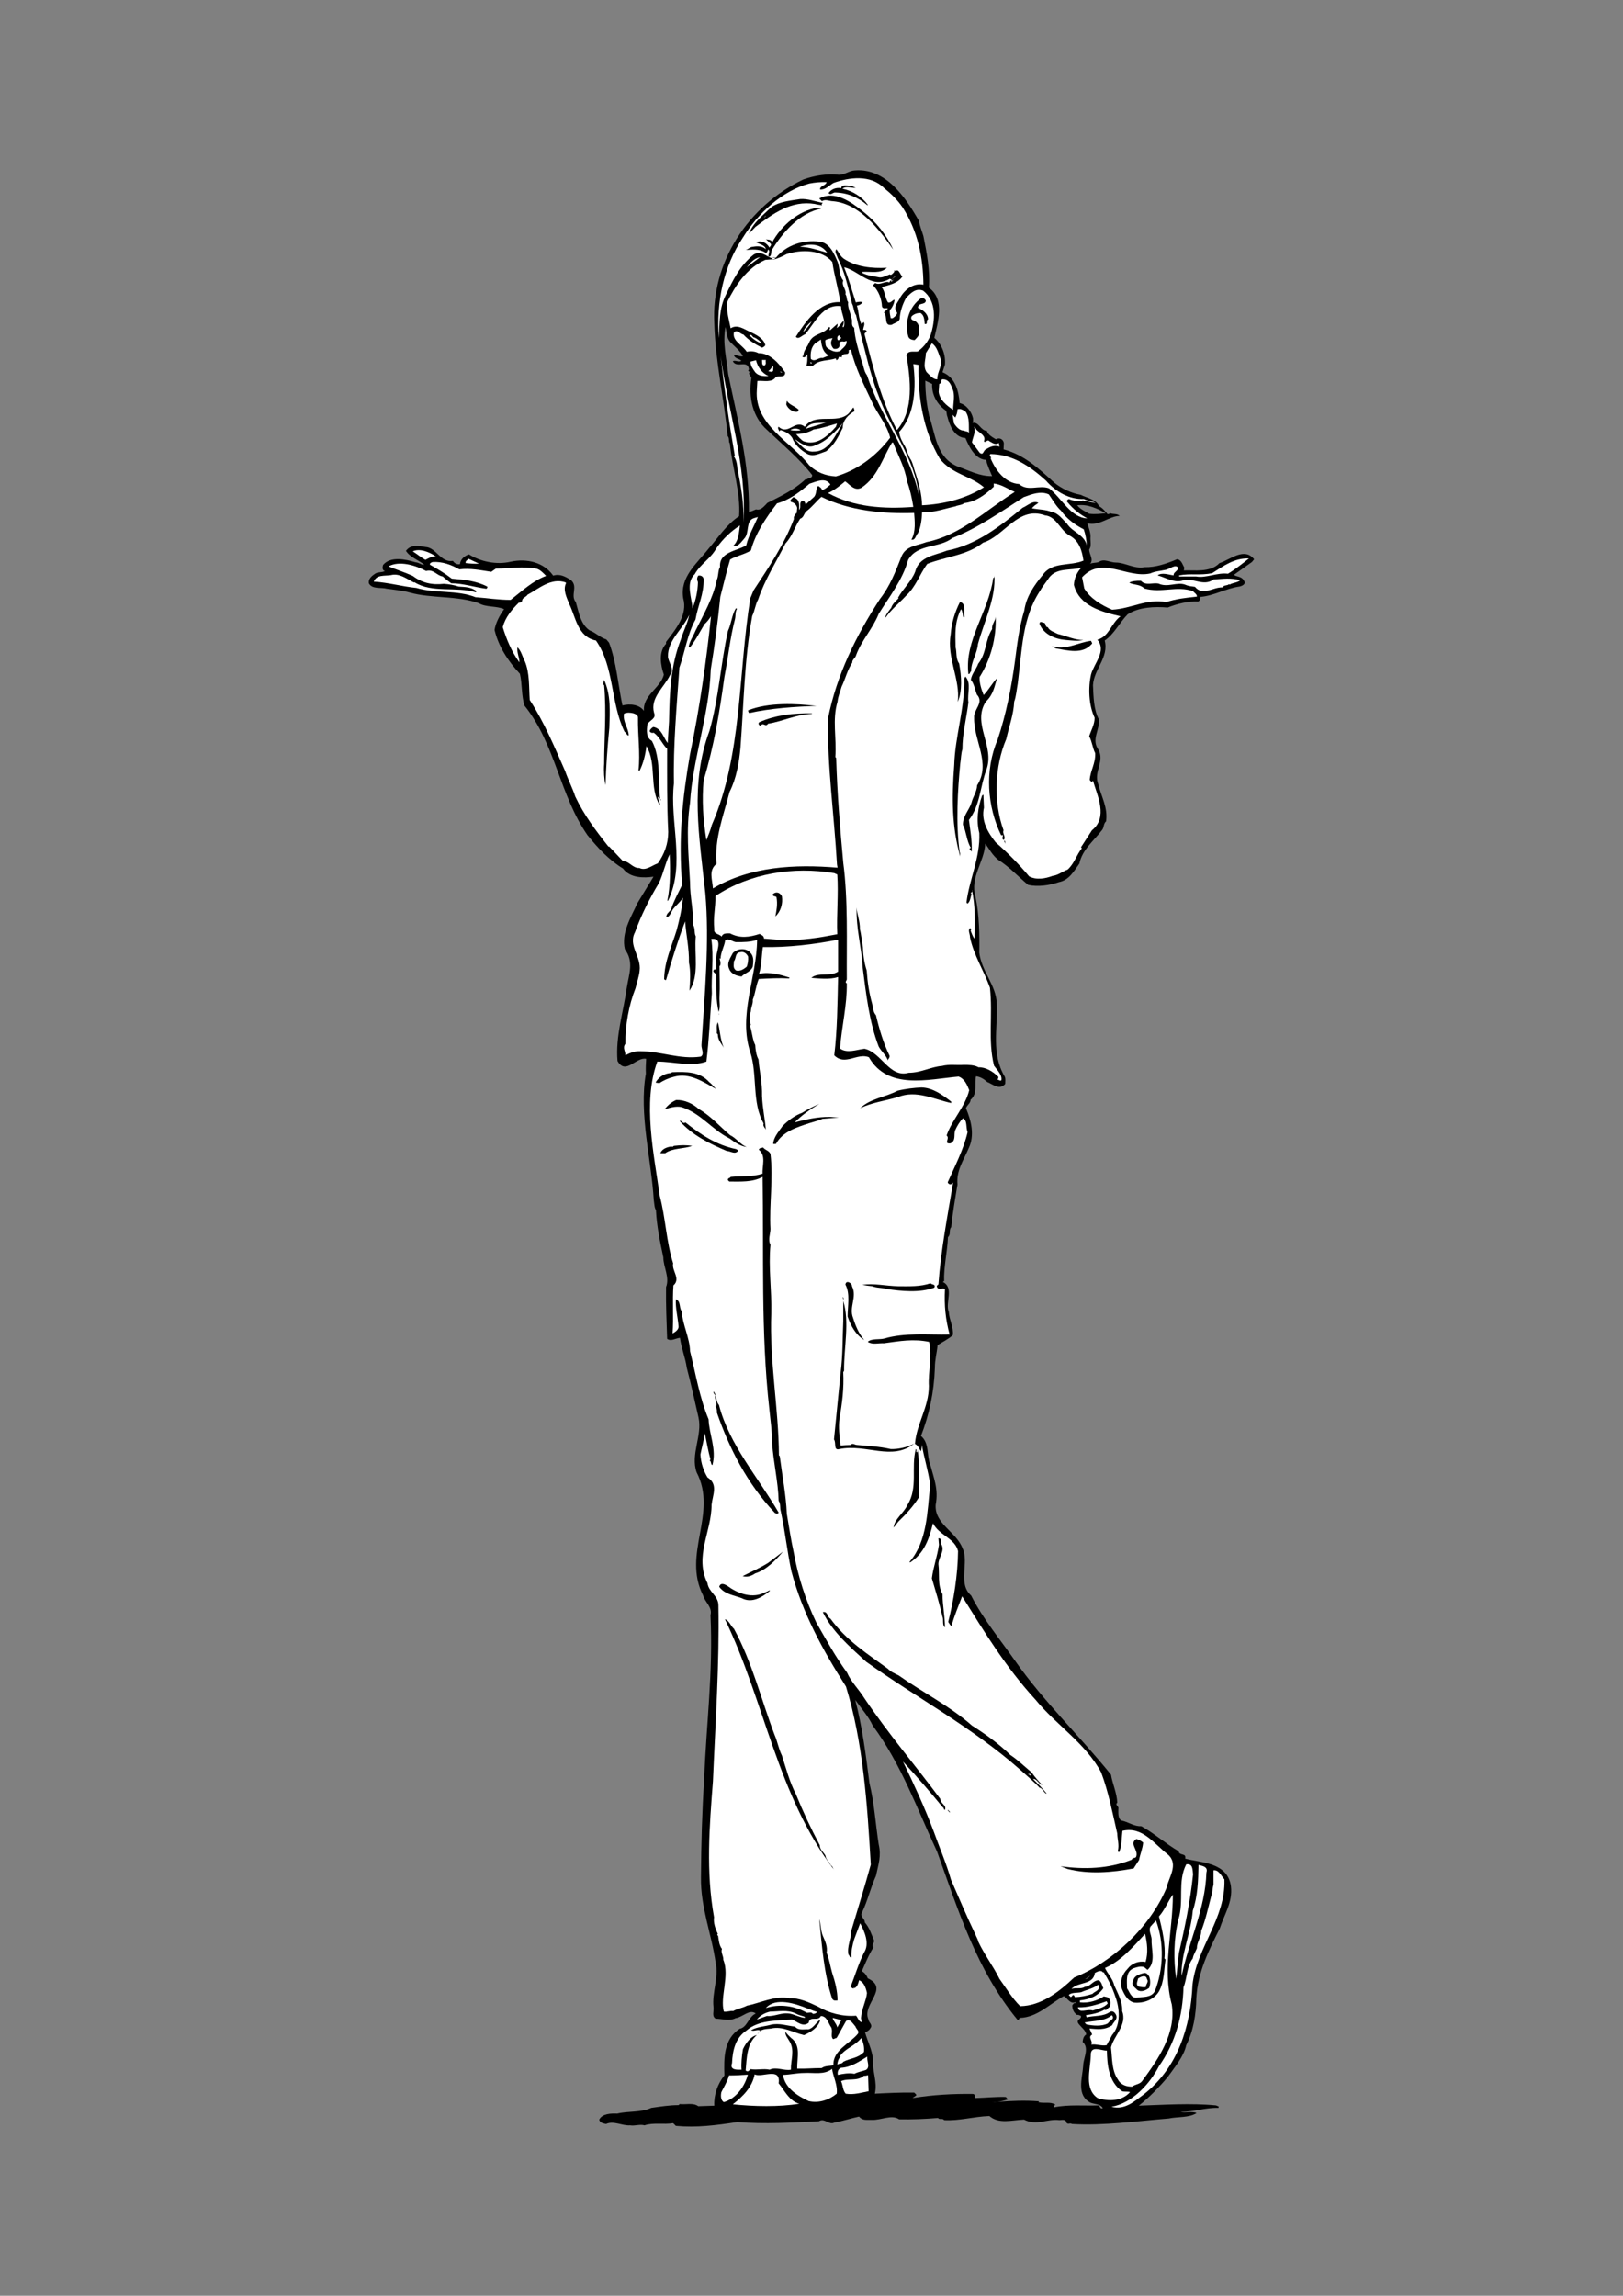 <?xml version="1.0" encoding="utf-8"?>
<!-- Generator: Adobe Illustrator 21.0.2, SVG Export Plug-In . SVG Version: 6.00 Build 0)  -->
<svg version="1.2" baseProfile="tiny" id="Layer_1" xmlns="http://www.w3.org/2000/svg" xmlns:xlink="http://www.w3.org/1999/xlink"
	 x="0px" y="0px" viewBox="0 0 595.3 841.9" overflow="scroll" xml:space="preserve">
<rect x="0" y="0" width="595.3" height="841.9" fill="#808080" stroke="none"/>
<g>
	<g>
		<path d="M460,205.1c-3.6-4.6-8.8,0.2-12.7,1.4c-3.4,3.6-9.4,2.5-13.1,2.7l0.2-1c-0.7-1.2-1.1-3-2.7-3.1c-3.8,1.6-7.8,3-11.9,2.9
			c-3.8,0.7-7.1-1.7-10.5-1.7c-2.2,0-4.3-1.6-6.3-0.2c-1,0.4-2.4,0.2-3.2,0.7c1.5-1.5-0.3-3.5-0.3-5.3c1-1.2,0.3-3.4,0.5-4.7
			c0-1.8-0.8-3.6-1.2-4.9c4.6,1.1,8-2.7,11.9-2.7c-1-1-2.5-0.5-3.5-1c-0.3,0.3-0.7,0.4-1,0.3c-0.9-1.1-1.8-2.2-3.1-2.9
			c-1.2-2.6-4.6-3-6.6-4.1c-3.7-0.7-7.1-2.3-9.8-4.5c-5.8-5.3-11.2-10.3-18.6-12.2l0.1-2.3c-0.2-1.4-1.6-2.2-2.9-1.4
			c-1.2-0.7-3-1.7-3.3-3.1c-2.3,0-3-3.5-5.3-2.9c0.3-0.4,0.2-1.1,0.2-1.7c-0.5-2.3-2.4-5-4.9-5.6c-0.4-4.5-1.6-9.4-6.3-11.3l0.9-2.8
			c0.3-3.5-1-7.4-3.9-9.8c1.2-5.5,4.1-14-2-18.4c0.5-6.3-0.8-12.9-2-18.9c-0.5-1.8-1.4-3.8-1.6-5.5c-4.8-8.5-12.1-19.5-23.5-18.6
			c-2.2,0.1-3.7,1.6-5.9,1.6c-4.3-0.5-9,0.3-13,1.7c-20.4,9.7-33.9,30.5-32.7,52.8c0.4,14.2,3.6,27.6,4.9,41.3
			c0.8,0.8,0.2,2,0.8,2.7c0.9,9,4,18,3.4,26.7c-4.6,3-7.8,8-11.2,11.9c-4.3,5.5-10.6,10.4-9.3,18.2c1.7,6-2.7,11.3-6.3,16v0.7
			c-2.8,2.9-2,7.9-0.8,11.3c-1.2,4.9-7.8,7.6-7.3,13.3c-1.7-2.4-5.2-2.7-7.9-2c-1.6-7.6-2.2-15.9-4.9-23l-1-1.2
			c-2.3-0.7-3.9-2.5-6.1-3.3c-3.4-2.3-4-6.7-5.1-10.4c-2.1-2.5,0.9-5.6-1.7-8c-2-1.3-4.1-2.5-6.6-1.7c-3.4-4.9-9.7-6.4-15.6-5.1
			c-5.2,1.2-11,0-15.3-2.7c-1.5,0.5-3.1,1.7-3.3,3.6c-1.2,0.2-2-0.4-2.6-1.2c-4.5,0.7-6.1-4.9-10-5.1c-2.5-0.4-5.3-1.1-7.2,1.4
			c1.4,2.3,4.6,3.4,6.6,5l-0.2,0.2c-1-0.3-1.8-0.9-2.9-1c-3.6-1.1-9.2-2.3-11.9,1c-0.2,0.7-0.4,2,0.7,2.2c-1.2,0.7-2.8,0.2-3.9,1.2
			c-1.2,0.8-2.2,1.8-2,3.3c1.2,2.3,4.5,1.4,6.6,2c2.8,0.4,6,0.7,8.4,1.4c7.8,2.2,17.5,1.1,25.3,3.9c2.7,1.6,6.4,0.9,9.3,2.2
			c-1.6,2.2-3.1,5-3.5,7.6c1.4,6,4.9,11.4,9.3,16.1c0.9,3.8,0.5,8,1.7,11.7c11.4,14.2,12.8,32.7,23.1,47.5c3.9,4.8,7.9,9.1,13,12.2
			c2.6,3.6,7.8,3.5,11.2,3c-2,3.3-3.9,6.4-5.9,9.7c-2.4,5.3-6,10.9-4.6,16.9c3.4,4.7,1.5,9,0.7,14.1c-1.2,8.7-4.2,17.9-3.4,26.9
			c3,5.3,6.8-1.6,10.5-0.8c-0.1,1.8-0.2,3.7-0.1,5.4c-2.6,14.8,2,31.4,2.9,46.4c0.2,1.2,0.2,2.8,0.8,3.7c0.3,6,1.5,11.6,2.7,17.3
			c0,3.5,2.4,7.3,1,10.9c-0.1,6.3,0.2,12.9,0.4,19c1.5,1,3-0.2,4.7-0.4c0.5,3.8,2,7.3,2.5,11c1.6,6,2.9,12.2,4.3,18.2
			c1.5,6.6-3,13.5-0.7,20.1c7.9,15.1-5.4,29.9,2.4,45.2c0.7,2.5,3.5,4.3,2.7,7.2c1,21-1.5,39.6-2.3,59.8
			c-0.8,12.7-1.1,23.6-1.2,36.2c-0.2,11.1,3.9,20.9,5.4,31.5c1.2,5.3-1.4,11-0.8,16.2c0.2,1.7-0.7,3.4,0.8,4.3c2.2,0,5.1,1,7.3-0.2
			c2.6-0.3,5.1-3.5,7.4-1.7c-2.7,1.2-3.1,5.1-5.9,5.6c-5.9,3.8-5.8,10.8-5.6,17.1c-2.5,3.1-3.9,7.1-3.7,11.1l-5.9,0.2
			c-1.8-1.4-4.8-0.5-6.8-0.8l-0.4,0.4c-3.4,0-6.4,0.5-10,1c-3.9,1.8-8.4,1.1-12.5,2.1c-2.3-0.1-5.5,0-6.6,2.2
			c0.2,1.2,1.5,1.4,2.5,1.6c2.8-1.3,5.8,0.7,8.8,0.5c1.8,0.3,3.6-0.5,5.3,0c3.1-1.1,7.2-0.2,10.5-0.8l1,1c7.7,0.7,14.6-0.2,22.5-1.4
			c10.1,0.8,20.4,0.2,30-0.3c2-1.3,3.7,1.5,5.6,0.5c2.8-0.5,6.3-1.6,9.1-2.2c1.3,1.6,2.9,1.1,4.6,1.2c3.5,0.2,7.3-2.1,10.1-0.2
			c4.7,0.1,9.4-0.1,14.3-0.5c0.4,0.8,1.6-0.1,2.2,0.8c5.6,0.3,10.9-1.3,16.6-1.5c3.5,3,8.1,1.5,12.7,1.3c4.6,2.4,8.5-0.4,13,0.2
			c1.1-0.1,2.4-0.4,2.6,1c0.7,0.7,1.2-0.1,2,0.4c11.5,0.7,24.3-1.1,35.5-2c3.2-0.7,7.5-0.2,10.2-2c-1.7-0.8-4,0.1-5.9-0.4
			c5.1,0,8.7-1.6,13.9-1.5c0.2,0.1-0.2-0.5,0.3-0.4l-1.2-0.5c-9.3-0.9-19.2-0.2-28.3,0.1c3.8-3,7.4-6.7,10.6-10.5
			c2.6-3.7,5.9-7.5,6.8-11.7c2.6-5.1,3.6-11.2,3.7-17.2c0.5-9.6,4.6-17.6,8.6-25.6c1.6-5,4.8-9.7,4.1-15.4
			c-1.2-8.9-10.8-8.6-16.8-10.2c0.5-2.2-2.1-0.9-2.4-2.7c-4.8-2.8-8.8-6.5-13.7-9.2c-2.5,0.2-4.8-1.6-7.4-2.1c-1.2-0.9-1-2.8-1-4.3
			c0.3-0.9-1.4-1.4-0.4-2.2c-0.1-3.5-1.8-7.1-2.3-10.3c-11.5-14.2-24.8-27-35-41.5c-5.6-8-11.9-15.5-16.3-24.2
			c-5-4.3-0.7-12.1-3.1-17.2c-2.3-6.2-10.4-9-9.9-16.1c1.1-5.6-0.7-9.8-2-14.7c-1.4-3.4-0.2-7.8-3.4-10.5c3-7.7,4.8-16,5.1-24.9
			c0-3.2,0.7-5.3,1-8.4c1.8-1.2,4-2.2,5.6-3.7c0.3-2.9-1.3-5.5-1.5-8.5c-1.4-3.4,2.1-8.8-2.2-11l0.5-0.3c-0.2-5,1.2-10.9,1.4-16.1
			c1.2-1.2,0.2-2.5,1.2-3.7c0.5-5,1.5-10.8,2.3-15.6c-0.5-5.2,2.3-9,4.1-13.3c2.3-4.8,0.9-10.2-1-14.7c0.4-1.2,1.7-1.8,1.7-3.1
			c2.7-2.2,1.3-6,2-8.6c1.6,0.2,2.9,1,4.1,2.1c2.2,0.9,4.5,3.1,6.6,0.7c0-1,0.2-2-0.2-2.7c-5-8.5-2.5-17.4-2.9-26.8
			c-0.2-6.7-5.6-11.8-6.4-18.6c0.1-6.3,0-14-1.4-20.5c-2.1-7.2,3.2-12.7,3.6-19.5c1.5,2,2.5,4.1,4.7,5.9c4,2.5,7.2,6,11,9.2
			c3.5,0.8,7.9,0.2,11.3-1c3.7-0.7,5.5-4,7.5-6.8c1.1-5.2,5.1-8.1,8.4-12.4c0.7-1,0.4-2.2,1.4-3.1c0.7-5.2-1.8-9.1-2.9-13.7
			c-1.8-4.5,2.6-8.4,0-12.7c-2.5-3.7,0.5-6.8,0.3-10.9c-2-3.7-2-8.4-2.2-12.6c0.3-5.9,5.9-10.2,4.3-16.4c3.5-2.4,5.3-6.4,8.4-9.6
			c4.1-2.7,10-2.9,14.7-2.5c3.5-1.4,7.6-2.4,11.2-2.2c0.7-0.4,0.8-1.1,0.8-1.7c4.9-0.4,9.3-3.1,14.3-3.8c0.9-0.2,2.5-0.8,1.7-2.1
			c-0.9-1.8-2.9-1.4-3.7-2.2l6.6-4.7L460,205.1z M295.9,175.8h-0.5c-4.2,3.9-9.1,6.2-13.9,8.6c-1.3,1.3-2.4,2.9-4.2,2.4
			c-0.9,0.4-1.7,0.7-2.6,1c0.2-18-4.2-33.9-7.6-50.6c-0.7-6.4-2.1-11.4-1-17.3c0.5,2,0.3,3.8,1.7,5.5c1.7,1.7,3.7,3.3,4.7,5.2
			c-1.2,0.3-2.3-0.5-3.3-0.5c0.2,1.5,2.1,1.4,2.7,2.2c-0.8,0.7-2.4-0.4-3.1,0.2c1.5,2.7,5.5-0.8,5.9,3l-0.3,0.4l0.5,0.5
			c0.1-0.2,0.4-0.1,0.5-0.1c-1.5,0.5,0,1.4,0.2,2.3c-1.1,7.1,0.4,14.4,5.9,19.2c5.3,5,11.9,10.6,16.4,16.4
			C298,175.4,296.6,175.2,295.9,175.8z M400,724.6c-0.5,0.1-1.1,1.3-2,1.2C398.8,725.5,399.2,724.7,400,724.6z M343.7,679
			c7.8,21.5,14.4,43.4,29.6,61.8c0.5,0,0.5-0.7,0.8-0.8c6.4-0.2,11-5.2,16.1-8c1.3,0.7,2.3,3.1,4.3,2.2v0.4
			c-0.7-0.2-0.9,0.5-1.2,0.8c0,1.4,0.5,2.6,1.7,3.5c0.7-0.1,1,0.2,1.5,0.4c0.2,1.3-1.8,1.2-1,2.7c1,1.4,2.8,2.6,2.9,4.1
			c-0.9,0.5-1.2,1.6-1.3,2.7c2.6,2.3,0.2,6,0.2,8.8c-0.3,4.5-2.6,10.8,2.7,13.5c1.5,0.6,3.6,0.4,4.5,2c-1.1,0.5-0.9-0.9-1.7-1
			c-4.9,0.2-11-0.4-16.2,0.7c-0.2-0.1,0.1-0.8,0.5-1c-2-1.2-4-0.3-6.3-0.9c0.1,0,0.3-0.1,0.2-0.3c-4.8-0.4-10-0.2-15.2,0.2
			c-0.6,0.1-1.3,0.1-1.9,0.1c0.6,0,1.3-0.1,1.9-0.1c1.4-0.2,2.7-0.5,3.9-0.9l-0.8-0.9c-3.9-0.1-7.5,0.3-11.2,0.4
			c0-0.4,0-1.4-0.8-1.5c-7.4-0.1-14.6,0.3-22.2,1.5l1.4-1c0-0.4-0.5-0.7-0.8-1c-4.7-0.1-10.4,0.2-14.4,0.4c1-4.5-1-8.1-0.7-12.6
			c-0.3-3.5-2-6.6-2.9-9.9c0.8-0.3,1.6-0.8,2-1.6c0.9-1.2-0.7-2-0.8-3.2c-2.4-5.6,7.9-11.2-0.2-15c-0.4-1-1.1-2.1-2.2-2.6
			c1.3-2.9,2.5-6,4.3-8.8c-1-0.8,0.4-1.5,0.2-2.5c-1-2.3-1.7-4.7-3.4-6.6c0.1-1.4-2-2.2-1-3.7c2-4.1,3.1-9,5.1-13.4
			c0.9-4.3,2-7.2,1-11.5c-1.1-7-1.6-15.2-3.4-22.5c-1.3-10.3-2.6-20.5-5.2-30.5c2.1,3,4.9,6.1,6.4,9.4
			C330.6,647,336.4,663.4,343.7,679z M351.3,171.1c-8-3.4-8.1-11.7-10.5-18.6c-0.9-4.3-1.4-8.1-1.4-12.9l2.5,1.2
			c-0.2,3.9,1.8,7.4,4.8,9.6c0.7,0.4,0.4,1.6,0.8,2.4c0.8,3.1,2.4,7.3,6.2,7.8h0.4c1.3,3.1,3.4,7.5,7.1,8h0.5c0.4,2.1,1.4,4,2.2,6
			C359.3,174.7,355.4,172.5,351.3,171.1z M395.1,185.3c3.9-0.5,7.4,1.2,10.5,2.9c-1.7,0.2-3.9,0.5-6.1,0.2
			C398,187.5,396.3,186.8,395.1,185.3z"/>
	</g>
	<path fill="#FFFFFF" d="M283.2,94.9c0.2,0.1,0.4,0.1,0.6,0.2l-0.6,0c0,0.1,0,0.2,0,0.3c0-0.1,0-0.2,0-0.3l-2.5,0.2
		c-6.8,3-11,9.4-14.1,15.7c-0.1,3.4,0.8,6.4,1.4,9.4c2.4-1.6,4.9,0.3,7.1,1.3c2.2,1,5,2.4,5.6,4.8c-0.1,0.5-0.7,0.8-1.2,1
		c-2.4-1.2-4.9-2.7-6.8-4.8c-1.2-0.2-2.3-2-3.5-0.8c-0.7,3.1,3.1,4.6,4.7,7.1c1.5-0.3,3-0.2,4.3,0.5c4.2-0.1,7.6,3.8,9.8,7.1
		c0,2.1-2.3,1.1-3.4,1.6c-1.4,2.3-4.5,1.3-6.8,1.5l-0.2,3.4c-0.9,12.7,12.3,18.7,19.2,27.5c2.7,2.6,6,3.9,9.8,4.1
		c7.7-2.2,14.8-7.4,19.9-14.2c-1.2-4.9-4.8-8.8-6.8-13.4c-2.9-6.1-6-12.3-7.6-18.9l-0.8,0.2c0.4,2.6-2.4,0.3-2.6,2.7
		c-0.2-0.3-0.8-0.2-1.1-0.2c0.1,0.5-0.3,0.9-0.7,1.2c-0.1-0.2-0.4-0.3-0.3-0.7c-2.8,1-6.3,0.4-8.5,2.8c-0.8,0.3-1.7,0.1-2.3-0.2
		c0.5-1.4,0.3-3.6,0.3-4.1l-0.8,1c-0.3,0.2-0.8,0.2-1-0.2l0.4-0.3c0-1.8,1.3-3,2-4.6c1.4-3.7,5.4-3,7.4-5.9c1,0.3-0.3,1,0.4,1.2
		l2.7-2.4c0,0.4,0,1.2-0.4,1.6c1.2-0.5,1.5-1.7,2.6-2.6c0.2,0.7-0.1,1.5-0.4,2.2h0.5c0.8-2.5-1-4.9-1-7.6c-6.7-1-9.8,6.4-13.2,10.3
		c-1.1,0.3-2.4,2.1-3.4,0.9c3.5-5.5,8.7-13.1,16.3-12.7c-0.7-5.1-2.2-9.7-2.9-14.7c-3.7-4.6-11.4-4.7-16.8-2.9
		c-1.5,0.8-3.3,1.7-4.9,2c0.1-0.3,0.4-0.2,0.5-0.2c0.1-0.2,0.2-0.3,0.4-0.4C283.9,94.6,283.4,94,283.2,94.9z"/>
	<path fill="#FFFFFF" d="M331.1,76.1c-2-2.9-4.3-5.1-6.9-7.2c-4.9-4.9-12.7-3.9-18.5-1.8c-1.5,0.9-3,2.6-4.9,2.4
		c-0.1-1.4,2-1.3,2.4-2.7c-2-0.1-4.3,0.1-6.3,0.5c-9.9,2.6-18.9,10.9-24.4,19.8c-7.1,10.6-9.9,23.7-8.8,36.9
		c0.2-5.9,0.1-11.1,2.6-16c2.5-5.2,5.1-10.6,10.1-14.6c2.6-1.7,4.6,0.6,6.9,1.4c0.1-0.9,0.7-0.3,1.3-0.3c3.9-4.7,10-6.6,15.9-5.9
		c3.8,0.3,5.6,4.7,6.8,7.6c0.8,2.4,0.4,4.6,2,6.7c-0.8,1.8,1.3,3.3,0.8,5c0.7,1,0.3,2.1,1,2.9c-0.3,2,0.9,3.6,1,5.5
		c1,1.3-0.3,2.8,1.2,3.9c0.3,4.2,1.5,7.9,2.7,12.1c0.8,1.7,0.8,3.8,2,5.3c4.9,15.2,15.6,27.9,19,43.8c-1.4-13.2-10.5-24.2-14.9-36.7
		c-1.5-3.6-2.6-7.8-3.6-11.2c-1.5-6.2-3.1-11.6-4.5-17.9c-0.9-1.3-0.8-3-1.5-4.3c-1.4-5.8-2.6-11.6-5.3-16.8c-0.2-1-1.3-2.2-0.4-3.1
		c0.9,1.2,1.3,2.4,2.6,3.4c4.5,3.1,10.4,3.7,15.9,3.4c-2.4,2.3-5.6,1.3-9,1.5v0.4c2,1,3.7,1.1,5.6,1.5c1.5,0.5,2.9-0.4,4.5-1
		c0.1,0.1,0.2,0.2,0.4,0.2c0.5-0.3,1.5-1.1,1.2-1.7c0.5,0.1,0.5,0.7,1,0c1,0.2,1.2,1.7,2,2.3c-1.8,2.6-4.9,3.1-7.6,3.9
		c1.3,1.7,1.2,3.9,2.3,5.6c1.1,0.3,1.5-0.8,2.4-1c0,1-0.7,2.8-1.7,3.8c-0.2,1.1,0.2,2.1,0.3,3h0.7c0.7-0.5,2.1-1.5,1.5-2.3
		c-1.5-2,0.7-3.7,1.4-5.5c1.8-2.9,4.9-5.2,8.4-4.5C338.6,94.3,336.6,84.7,331.1,76.1z"/>
	<path d="M313.9,68.9c-1.6,0.1-3.5-0.8-4.9,0.3c3.7,0.8,7.1,2.9,9.3,5.9l-0.1,0.2c-3.4-2.9-7.3-4.6-11.7-4.7c-1-0.2-1.7,1.2-2.6,0.2
		c1.1-1.5,2.8-2.1,4.7-1.8c-0.1-1.6,2.8-0.8,3.8-0.8C313,68.5,314.1,69,313.9,68.9z"/>
	<path d="M327.6,91.5c-5.2-7.5-12.3-16.8-22-17.7c-1.4,0-2.9-0.9-4.1,0l-1-1c5.5-3.1,11.5,1.1,16,4.7
		C321.2,81.2,325.3,86.3,327.6,91.5z"/>
	<path d="M301.8,74.4l-0.5,0.5c0.1,0.1,0.2,0.2,0.2,0.4c-0.7-0.2-1.7-0.2-2.6-0.5c-8.7-1.4-15.3,3.5-21.8,8.4l-2.4,2.5
		c1.5-4,5.2-6.8,8.3-9.8c3-2,6.8-2.3,10.5-2.9C296.2,72.8,299.1,73.9,301.8,74.4z"/>
	<path d="M301.2,76.5c-7.7,1.5-14,8.5-18.1,15.2c-0.4,0.8,0,2.5-1.2,2.4c-0.3-0.8,0.8-2.1-0.2-2.6c-0.1,0.4-0.4,1.7-1.2,1
		c-2.1-1.3-4.9-1-7.1-0.8c0.9-0.1,1.6-1.2,2.8-1.2c1.5-0.3,3.5-0.3,4.7,0.9c-0.2-1.5-2.3-1.8-3.6-2.6c2-0.8,4,0.3,4.9,2
		c0.2-0.4,1-1,0.4-1.5l-1.7-1.6c0.3,0.3,2.1-0.1,2.3,1.2c3.4-6.2,9.8-11.7,16.6-12.7L301.2,76.5z"/>
	<polygon fill="#FFFFFF" points="280.2,80 280.7,79.2 280.9,79.2 	"/>
	<path fill="#FFFFFF" d="M303.4,92.7c-2.8-0.8-6.4-2.1-10-2.2C296.8,89.2,301.2,89.3,303.4,92.7z"/>
	<path fill="#FFFFFF" d="M278.8,94.3c-1.6,1.2-3.3,2.5-4.9,3.7C275.2,96.4,276.6,94.7,278.8,94.3z"/>
	<path fill="#FFFFFF" d="M326.4,102.2c0.7,0.7,1.2-0.4,1.7-0.7c0.1-0.1,0.2-0.2,0.4-0.2l-1.7,1.4c0.3,0.5,0.7-0.1,1-0.2l-0.8,0.8
		l-0.4-0.5l-0.4,0.8c-1.5-0.8-3.3,1.2-5.2,0.2l-0.8,0.8c2.1,2.1,3.2,5.1,3.3,7.8c0.4,1.1,1.4,0.4,2.2,0.7l0.2-0.2l-1.7,1.7
		c1.5,1.2-0.2,5.1,2.9,4.5c1-0.7,2.4-0.8,2.9-2.1c0.1-2.6,1-5.3,2.3-7.7c1.7-1.8,3.6-3.8,6.3-2.7c5,3.9,4.5,10.9,2.7,16.4
		c-1,2.4-2.5,4.3-4.7,5.9c-1.5,0.2-3.6-0.5-4.1,1.4c1.4,8.8,2.9,20-3.5,27.4c-5.8-10.9-8.8-23.1-11.9-35.2c0-0.5,1.5-1,0.3-1.5h-0.8
		c0.1-1.3,0.8-2,0.2-2.9l-0.8,0.8c-1.2-2.3-0.9-4.5-1.7-6.8c0.8-0.1,1.5-0.5,2.1-1.2c-0.5-0.4-1.7-0.2-2.5,0
		c-1.4-4.3-2.6-8.7-4.3-12.9C315.1,99.3,319.8,106.2,326.4,102.2z"/>
	<path d="M339.6,110.3c-0.3,1.7-2.9,0.5-2.9,2.6c1.7,0.7,3.7,2.1,3.7,4.2c-0.9,0.4,0.1,2-1.2,1.7c-0.2-1.4-0.1-3-1.5-4
		c-1.3-0.1-2.6,0.4-3.4,1.3c-0.4,1.3,0.7,1.3,1.4,1.7c1.6,1,1.7,3.1,1.3,4.9c-0.2,0.8-1,1.4-1.5,2c-1,0-2.2-0.4-2.4-1.5
		c-1.4-5.1,0.4-10.8,4.8-13.9C338.6,109.1,339.3,109.6,339.6,110.3z"/>
	<path fill="#FFFFFF" d="M294.6,121.8c0.4-1.5,1.8-2.8,3.1-4C297,119.3,295.8,120.5,294.6,121.8z"/>
	<path fill="#FFFFFF" d="M276.8,123.8c1,0.5,2,1.3,2.7,2.2c-1.7-0.5-3.3-1.7-4.7-3.1C276,122.4,275.8,123.8,276.8,123.8z"/>
	<path fill="#FFFFFF" d="M308.1,123c-0.2,0.5,0.4,0.7,0.5,1c-0.5,0.1-0.7,1-1.3,0.7C306.9,124.1,307.1,122.8,308.1,123z"/>
	<path fill="#FFFFFF" d="M305.4,124c-0.8,1.3-0.8,2.5,0.2,3.7c0.3,0.4,0.9,0.2,1.3,0.2c2.2-0.8-0.3-2.6,2.2-2.7
		c0.5,0.2,0.9,0,1.4-0.2c0.3,1.7-1.3,2.5-2.2,3.6c-1.6,0.9-3.4,0-4.7-0.9c-1-0.7-0.8-1.8-0.9-2.9C303.5,124.2,304.5,124.2,305.4,124
		z"/>
	<path fill="#FFFFFF" d="M304,130.3c0.1-0.1,0.2-0.2,0.4-0.2c-0.8,0.5-1.8,0.8-2.7,1.2c-1.4-0.4-2.8,1.7-4.3,0.3
		c-0.2-2.2,0.1-4.1,1.5-5.6l2.2-1.5C301.3,126.5,301.7,129.2,304,130.3z"/>
	<path fill="#FFFFFF" d="M345,131.6c0.7,2.9-1.3,4.8-1.2,7.5c-1.6,0.1-2.8-1.6-3.9-2.6c-1.5-2.2-0.3-4.7-0.3-7l2.2-3.6
		C343.7,127.1,344.2,129.6,345,131.6z"/>
	<path fill="#FFFFFF" d="M272.7,191.6c0.2-6.6-0.8-13-2.2-19.5c-0.1-1.4-0.3-3.4-1.3-4.7l0.3-0.4c-2.1-12.1-3.8-24.1-5.2-36.7
		C267,150.7,274,170.8,272.7,191.6z"/>
	<path fill="#FFFFFF" d="M281.9,137.9c-1.8,0.1-3.7,0-4.9-1.4c-0.8-1.2-1.8-2.3-1.7-3.9l2-0.5C277.9,134.5,279.4,136.8,281.9,137.9z
		"/>
	<path fill="#FFFFFF" d="M280.9,132c-0.2,0.9,0.3,1.3-0.4,2c-1.2,0.2-0.9-1.2-1-2H280.9z"/>
	<polygon fill="#FFFFFF" points="297.5,133.4 297.1,132.8 297.8,133 	"/>
	<path fill="#FFFFFF" d="M336.9,133.8c-0.3,11.8,1.8,24.3,7.8,34.4c4.3,5.6,11.5,6.4,16.2,10.5c-6.7,4.2-14.7,6.2-22.7,6.6
		c-0.1-4.3-1.2-7.8-2.3-11.5c-0.7-1.7-0.9-3.6-1.8-5.2c-0.9-1.3-1.3-3-2-4.6c-0.9-1.6-2.1-3.5-2.3-5.6c6-6.5,6.2-16.8,5.2-24.9
		L336.9,133.8z"/>
	<path fill="#FFFFFF" d="M283.6,135.9c-0.3,0.7-1.3,0.4-1.7,0.2l-0.2-0.2c0.2,0.4,1.1-0.7,1.4-1.2V134
		C284,134.4,283.5,135.3,283.6,135.9z"/>
	<path fill="#FFFFFF" d="M287,136.7c-0.3-0.2-0.9,0-0.7-0.5L287,136.7z"/>
	<path fill="#FFFFFF" d="M349.7,143.5c0.5,2.3-0.1,4.6-0.1,6.8c-2.4-1.6-5-3.7-5.3-6.6l0.2-2.9c0.3,0,0.5-0.4,0.8-0.5
		c0-0.7-0.1-1.2,0.5-1.2C348.4,139.1,349,141.7,349.7,143.5z"/>
	<path d="M292.9,150.2c0,1.2-1.2,0.8-1.8,0.7c-1.1-0.4-2.3-1.4-2.7-2.6l0.2-1.3C289.6,148.5,291.5,148.9,292.9,150.2z"/>
	<path d="M313.4,150.8c-2.3,1.3-4.3,3.3-4.3,6.1c-1.5,3-3,6.3-6.1,8.6c-2.2,0.7-4.5,2.1-6.8,1c-2.5-1.4-4.7-3.4-5.6-5.9
		c-1-1.6-2.7-2.4-4.3-2.9l-0.5,0.5c0-0.5-0.8-1.2-0.2-1.7c3.6,3.3,6-2.9,9.6,0c3.7-5.4,11.7-0.7,16.1-4.9l1.7-2.2
		C313.2,149.7,313.4,150.2,313.4,150.8z"/>
	<path fill="#FFFFFF" d="M354.2,151c1.5,2.2,1.1,5.2,1.2,7.9c-0.2-0.9-1.2-0.5-1.8-1c-1.6,0.1-2.9-1.4-3.7-2.7l-0.5-3.1l1,1
		c0.5-1,0.8-2,0.8-3C352.4,149.7,353.3,150.4,354.2,151z"/>
	<path fill="#FFFFFF" d="M303.2,154.9c-2.5,0.8-5.1,1.5-7.6,2.3C297.3,154.4,300.6,155.4,303.2,154.9z"/>
	<path fill="#FFFFFF" d="M306.6,156.5c-3.1,3.5-7.1,7.1-11.9,5.3c-0.9-0.5-2-1.8-2.7-2.6c1.8,0,4.5-0.5,6.4-1.7
		c2.9-0.4,6.1-1.5,8.6-2.2L306.6,156.5z"/>
	<path fill="#FFFFFF" d="M309.3,155c-2.7,3.9-4.9,10.6-10.8,10.6c-3.1,0.3-4.9-2.6-7.1-4.6c1.6,0.8,4.7,4,7.8,2.2
		C303.2,161.9,306.7,158,309.3,155z"/>
	<path fill="#FFFFFF" d="M358.5,157.9c1.2,1.1,3.2,2,2.4,3.9c0.5,0.9,1.2-0.9,2,0c1,0.5,2,1.4,3.2,0.8l0.2-0.2
		c0.2,0.4,0.2,0.9,0.3,1.4c-2-0.8-3.7,0.2-5.2,1.1c-0.9,0.8-0.7,2-2,1.2l-2.9-3.9c0.3-1.8,1.5-3.8,0.8-5.6
		C357.8,156.5,357.8,157.4,358.5,157.9z"/>
	<path fill="#FFFFFF" d="M293.6,157.7c0,0.3-2.6,0.3-3.7,0C291,157,292.4,157,293.6,157.7z"/>
	<path fill="#FFFFFF" d="M327.6,162.3c1.8,4.8,4.3,9.1,5.1,14.2c1.1,3,1.8,6.2,2.3,9.4c-11,0.8-21.8,0.1-31.3-5.1
		c2.2-0.9,4.5-2.8,6.3-4.3c1.6,1.1,3.4,3.7,5.9,2.4c6.1-4,7.8-11,11.3-16.6H327.6z"/>
	<path fill="#FFFFFF" d="M383.6,176.2c3.7,4.2,8.6,7,14,6.8c1.4,0.8,3,0.7,4.3,1.5l-4.7-1c-1.5,0.4-3.7,0.2-5.1-0.5
		c-0.4,0.1-1.2,0.7-0.5,1.2c2,2.5,4.6,4.5,7.2,5.9c-6.1-0.2-9.4-7.5-14-11c-3.6-1.4-7.8,1.3-11-1.6c-5.1-0.3-8.6-5-10.4-9.3
		c0.4-0.8-0.9-1.1-0.1-1.7C371.3,166.6,377.6,170.8,383.6,176.2z"/>
	<path fill="#FFFFFF" d="M304.6,177.7c-1,0.8-2,1.8-3.1,2c-0.1-0.7-0.9-1.2-1.4-1.5c-1,0.9-0.4,3.1-1.7,4.2l-2.9,2.6
		c-0.1-0.4-0.3-1.4-1.2-1.4c-1.5,0.9-0.2,2.2-1.2,3.4c-0.1-1.2,0.4-3.1-1-4.1c-0.5-0.2-1-1-1.5-0.2c-0.4,0.4-1.1,0.9-0.4,1.4
		c1,0.1,2.1,1.2,2.2,2.2l-0.2,2.1c0.1-0.1-0.1-0.2-0.1-0.3c-0.3,0.5-1.2,1.4-0.9,2.2c-3.5,9.3-9.2,17.7-14.8,26.2l-1.2,2.9
		c-4.5,28-2.9,57.3-14.1,83.1c-0.5,2-1.3,3.8-2,5.6c-1.2-7.5-1.7-14.7-1-22c3.8-12.6,5.8-24.7,7.6-37.8c1.4-7.3,2.1-14.4,3.9-21.3
		c0.3-1.4,0-2.5,0.7-3.7c-0.1-0.1-0.2-0.2-0.4-0.2c-1.5,2.5-1.6,5.5-2.9,8.3c-2.6,11.6-3.4,25-6.8,36.7c-7.2,19.4-3.7,38.6-1.5,59.4
		c1.6,18-0.3,37.7-1.4,55.7c-0.1,1.4,1.2,3.5-0.3,4.3c-7.7,1.1-14.6-2-22.2-2c-2.1-0.1-4.1,0.8-5.4,1.5c0.1-1.3-1.2-2.8,0-4.2
		c-0.1-6.6,1.2-14.1,3.7-20.4c0.5-2.1,1.3-4.3,1.5-6.4c0.7-5.2-4.3-9.2-1.7-14.1c2.3-6.3,5.3-12.3,8.8-18.1
		c1.6-3.4,2.3-7.2,3.9-10.5c0.3,5.1,0.3,11.6-0.8,16.9l0.2,0.2c6.6-13.5,0.5-28.9,2.2-43.2c-0.3-13.7,1-28.1,2-42.4
		c2.1-5.9,2.9-12.2,5.9-17.6c0.9-5.3,3.1-9.2,3-14.9c-0.2-0.9-1-1.4-2-1.2c-0.5,0.8-0.5,1.5-0.1,2.4c-0.1,3.5-0.8,6.6-2,9.6
		c-0.1-3.3-2.7-9.3,0.8-12.5c2.2-3.9,5.8-5.6,8-9.6c2.4-3.5,5.5-6.3,8.6-8.3c-0.4,2.6-0.4,5.5-2.4,7.4c1.6,0.7,2.9-1.4,3.9-2.5
		c2.2-2.2,0.4-6.6,3.7-7.6l1.4-0.4c-1.5,3.5-3.4,6.7-4.3,10.4c-3.4,2.1-10,2.4-9.6,7.9c-0.8,1.4-0.5,3.3-1.2,4.8
		c-1.3,6.6-4.8,12.5-7.8,18.6c-0.8,2-2.1,3.7-2.5,5.9l0.4,0.3c2.1-2.6,3.6-5.6,5.4-8.6c0.9-0.8,1.7-1.8,2.4-2.9
		c-1.7,16.3-4.2,33.9-7.7,50.6c-2.8,16.2-4.3,30.6-2.9,47.9c-1.4,2.9-3,5.8-4,8.8c-0.4,1-1.6,1.5-1.8,2.7c0,0.2,0.1,0.3,0.2,0.4
		c1.1-0.3,1.6-2,2.2-2.9c1.3-1.7,2.6-2.5,3.7-4.3c-0.4,4.3-1.3,8.1-2.3,11.9c-1.8,5.9-4.5,11.4-4.6,18c0.2,0.1,0.3,0.4,0.7,0.3
		c2-7,4.3-14.4,7-21.5c0.4,5.3,1.5,9.8,1.4,15.1c0.7,3.3,0.4,7.3,0.2,10.3c3.7-5.6,1.7-13.3,2.3-19.9c-0.7-1.5-0.1-2.8-1-4.3
		c0.2-5.4-1.1-9.8-1.1-15.6c-0.5-10-1.5-19,0-29.1c1-16.2,7.1-32.5,7.6-48.9c1.4-8.5,2.6-17.6,3.5-26.6c1.2-4.6,2.2-9.1,3.6-13.7
		c2.4-1.4,5.1-1.8,7.6-3.3c1.7-6.3,5.4-11.8,9.6-17.3c4.5-1.2,8.4-4.2,11.9-7.2C299.2,176.7,302.8,174.8,304.6,177.7z"/>
	<path fill="#FFFFFF" d="M372.2,180.4c-10.6,6.7-19.9,15.9-32.4,18.4c-3.3,1.3-7.6,1.3-9.2,5.4c-2.1,5.4-4.2,10.8-7.8,15.4
		c-8.9,13.7-15.9,27.9-19.1,43.9c-0.3,17.4,2.3,35.8,3.3,53.5l0.2,1.2c-15.6-1.3-32-0.5-45.7,7.6c-0.2-3.3-1.7-6.6,1.3-9
		c-0.8-9.2,2.6-17.8,4.8-26.4c2.5-4.9,3.5-10.8,4-16.2c1.2-15.7,1.4-32.4,4.3-48.3c1-2,1.1-4.1,2.2-6.1c2.4-7.2,6.6-13.7,10-20.5
		c2.6-2.8,3.4-6.1,5.4-9.1c1.4-0.4,1.3-2,2.4-2.8c2-1.5,3.7-3.8,5.4-5.2c10.2,5.1,22.9,6.3,34,5.9c0.2,2.9,0.7,6.8-1,9.8
		c1.5,0.3,1.5-1.5,2.4-2.4c1.1-2.3,1.4-5.1,1.5-7.6c4.5,0.1,8.4-1.4,12.2-2.2c1-0.5,2.3-0.4,3.3-1.2c4.2-0.5,7.6-3,10.8-6v-1.2
		C367.2,177.6,369.7,179.3,372.2,180.4z"/>
	<path fill="#FFFFFF" d="M389.2,187.3c2.1,3,5.3,5.3,8.3,6.8c0.7,2,1,3.9,1.1,5.9c-0.8-3.9-5.3-4.9-7.2-7.9c-1.6-1.6-3.3-4-5.5-4.3
		c-2.3-1-5-0.9-7.4-1.4c0.7-0.9,1.4-1.3,2.4-2c-2.1-1-3.9,1-5.8,1.8c-8.5,7-17.2,13.7-27.7,15.7c-4.2,1.7-10.3,2.1-11.7,7.7
		c-1.3,3.5-4.5,6.3-6.3,9.6l0.2,0.2c-1,1-2.3,2.1-2.7,3.5c-0.8,1-1.7,2.1-2.2,3.4l0.2,0.1c2-2.9,5.1-5.4,7.4-7.9
		c3.7-3.4,5-7.9,7.8-11.7c6.8-2.7,14.6-3.1,20.5-7.8c7.8-2.4,12.9-13.6,22.7-10c4.2,0.4,5.4,5.3,9,7.4c3.5,1.8,4.6,5.6,5.1,9.2
		c-4.9,2.1-11.5,0.3-14.9,5.2c-3.3,4-6.1,8.1-6.8,13.1c-1.8,5.8-2.6,12.2-3.4,18.4c-1.3,9.8-3.3,19.8-6.4,29
		c-4.8,11.2-3.8,24.5,1.3,35h0.7c0,0.4-0.3,0.8-0.2,1.3c0.2,0.2,0.3,0.5,0.5,0.4c0.9-1.1-0.7-2.4-0.1-3.5c-3.8-10.4-3.3-23.4,1-33.5
		c1-4.6,2.7-9,2.9-13.7c0.7-1.8,0.9-4.5,1.3-6.6c1.6-12.4,1.6-24.2,8.3-34.2c0.8-1.5,2.2-3.1,3.3-4.8c2.9-3.6,7.8-2.4,11.7-3.5
		c-1.5,1.6-2.6,3.8-2.7,6.3c2,7.8,10.2,9.9,17.1,11.5c-3.5,2.6-4.1,7.4-8.5,8.6c3.5,4.1-1.2,8.6-2.3,12.7
		c-1.1,4.7-0.9,11.3,1.3,15.9c0,2.5-1.3,4.6-2,6.8c1.1,2,1.2,4.2,2.2,6.2c0.2,3.7-1.8,6.5-2,9.8c0.2,0.2,0.4,0.7,0.8,0.7l0.4-0.4
		c1.6,5.6,5.6,13.4-0.4,18.2l-4,6.2l0.3,0.4c-2,2.5-2.7,5.5-5.2,7.8c-2.2,0.8-3.3,2-5.5,2.3c-2.7,1-5.9,1.6-8.6,0.2
		c-3.8-4.5-7.9-8.7-12.3-12.5c-2.8-3.5-5.4-7.9-4.3-12.7l-0.2-4.7c-0.3-0.1-0.3,0.2-0.5,0.3c-1.5,4.3-2.2,9-1,13.7
		c0.4,8.9-3.7,17.1-4.7,25.4c0.1,0.2,0.2,0.5,0.5,0.4c1-1,0.9-2.3,1.4-3.4c-0.9-0.5,0.7-0.8,0.1-1.5c1.2,5.4,1.2,11.8,0.9,17.8
		c-0.7-0.9-1-2-1.4-2.9c0.4-0.4,0-0.7-0.2-1c-0.9,0.9,0,2.1,0,3.5c1.4,6.6,5.1,12.2,7.3,18.4c1.1,10.1-0.8,19.3,1.5,28.6
		c1.2,1.7,3,3.3,2.7,5.3c-0.3,0.5-1-0.2-1.5-0.2c0.3-0.2,0.4-0.5,0.4-1c-2.1-2.1-4.8-3.6-7.3-3.5c-1.5-0.9-3.8-0.9-5.4-0.9
		c-2.7,0.2-5.3-0.3-8,0.4c-4,0.3-7.7,2.5-12.2,2.5c-7.1,2-10-7.5-16.2-8.8c-2.9,0.3-6.4,1.8-9-0.1c0.7-8.6,2.6-15.7,2.5-23.9
		c-0.9-0.4,0-1,0-1.5c-0.1-13.6,0.5-29.1-1.3-42.7c-1.2-13.1-2.2-24.9-2.6-38.4l-0.3-0.4c0.5-7.2-1.2-13.6,0.8-20.3
		c0.2-2,1-3.7,1.5-5.5c1.4-2.9,2.1-6.1,3.9-8.8c-0.1-1.1,1.2-1.7,1.4-2.7c2-5.5,6.1-9.7,8.3-15.2c3.9-6.3,8.8-12.5,10.8-19.8
		c3.6-6.1,11.3-4.1,16.2-8c9.3-3.6,17.9-9.7,26.2-15c2.8-1,6.1-2.4,9.2-1C386.1,183.3,387.4,185.7,389.2,187.3z"/>
	<path fill="#FFFFFF" d="M159.9,204.1c-1.4-0.3-2.7,0.7-3.9,1.2c-1.6-0.9-3-2.1-4.6-3.1C153.9,201,157.5,202.4,159.9,204.1z"/>
	<path fill="#FFFFFF" d="M458.1,204.8c-2.3,1.8-5,4-7.7,5.6c-4-0.5-8,1.7-11.7,1h-6.2V211c4.2-0.8,7.6,0.1,12.1-0.8
		C448.7,207.6,452.7,204.6,458.1,204.8z"/>
	<path fill="#FFFFFF" d="M175.7,206.7c-1.7,0.1-2.9,0-4.9-0.2c-0.2-0.8,0.7-1.1,1-1.6L175.7,206.7z"/>
	<path fill="#FFFFFF" d="M168.5,208.8c4-0.5,7.7,0.3,11.7,0.9l1.7-1.2c4.7,0,9.9-0.9,14.7,0c1.5,0.3,2.7,1.7,3.7,2.7
		c-4.7,1.7-8.8,5.5-13,8.8c-4.5,0-8.9-0.7-12.9-1c-6.8-2.7-14.7-1.3-21.7-3.4c-5.1-0.5-10.3-2-15.6-2.3c1-2.7,4-2,6.3-2.4
		c3.1-0.8,5.8,1.4,8.4,2.7l0.2-0.1c6.5,4.1,15.3,1.5,22.5,3.7l0.3-0.4c-2.1-1.6-4.2-1.5-6.6-1.7c-1.4-0.5-3.6-0.9-5.4-1
		c-4.5,0.5-8.1-0.4-11.4-2.9c-2.9-1.3-6-2.3-8.9-3.5c4-2.2,9.9-0.4,13.8,1.7c2.7-0.8,3.9,1.7,6.1,2c0.8,0.8,2.1,1.8,3.1,2.5
		c4.3,0,8.8,1.5,12.9,2c0.2-0.2,0.5-0.4,0.3-0.8c-4.1-2.1-8.3-2.5-13-2.9c-2.6-2-5.3-3.6-8-5.1c-0.1-0.7,0.5-0.8,1-1
		C162.3,205.9,165.5,207.1,168.5,208.8z"/>
	<path fill="#FFFFFF" d="M432.2,208.3c-0.2,1.1-2,1.7-1.7,2.7c-1.8-0.2-4.3-1.2-5.9,0c2.9,0.8,5.8,2.7,8.8,2
		c4.1-1.5,7.9,2.3,11.7-0.5c3.4-0.2,6.4-0.7,9.8,0.3c-1.2,1-2.6,0.8-3.9,1.6l-0.2-0.2c-0.7,0.7-1.8,0.2-2.4,1.2
		c-3.6-0.1-7.2,3.3-10.1-0.2c-1.2-0.2-2.3-0.2-3.6-0.8c-3-1.1-6.4,1.2-9.8-0.4c-2.1-0.4-4.7,0.9-6.4-1c-1.5-0.1-3.5,0.1-4.3,0.7
		c1.8,0.9,4,0.5,5.5,2.1c6.3,1.8,11.9-1.1,17.9,1c0.5,0.7,1.5,1.1,1.4,2c-3.8,0.4-7.7,0.8-11.2,2c-7.4-1.3-12.8,2.4-19.9,2.8
		c-3.8-1.6-8-4.1-10.2-7.8l-0.8-4.1c7.4-8,16.3,0.5,25-1.4c1.7-0.8,3.7-0.9,5.5-1.3C429,208.8,431.2,206.6,432.2,208.3z"/>
	<path d="M358.7,236.2c-0.3,3.6-2.5,6.3-2.5,10c-0.5,0.2-0.3,1-1,1c-1.5-12.4,7.4-22.7,9.1-35.2c0.5-0.2,0.4-0.8,0.4-1.2
		C365.4,219.2,361,227.8,358.7,236.2z"/>
	<path fill="#FFFFFF" d="M207.6,213.9c-1.2,2.5,0.3,5.3,1.2,7.6c2.4,4.9,3.1,12.1,9.8,13.4c6.8,9.8,5.3,22.9,10.5,33.5
		c0.8,0.3,0.7,1.4,1.5,1.3c0-2.6-2.3-5.1-1.7-8c1.2-0.5,2.3-0.4,3.5-0.1c0.8,0.3,1.7,0.7,1.6,1.7c-0.1,6.4,0.9,13.1,0.2,19.1
		l0.3,0.4c1.5-2.8,2.3-6.4,2.6-9.2c3.9,6.5,0.9,15.2,4.9,21.7c0.3-1-0.8-2-0.7-3.1l0.8,0.7c-0.7-6.5,0.3-15.1-3-21.2
		c-2.1-1.1-2-3.8-1.6-6.2c1-1.5,3.3-2,2.4-4.1c-1.5-5.5,3.7-9.3,5.9-13.9c1.8-2.2-0.8-4.8-0.8-6.8c-0.1-6,5.5-10,7.8-15.2
		c-0.5,2.8-2.2,6.1-3.1,9.1c-3.7,9.6-4.1,19-4.3,30l-0.5,7.9c-1.6-2-2.2-5.4-5.3-5.9c-0.5,0.3-1.3,1-1.3,1.6
		c0.3,0.5,0.9,0.7,1.5,0.5c2.3,1.7,3,4.1,4.9,5.9c0,9.8-0.1,20.3,0.4,30.5c0,4.3-1.4,8.1-3.8,11.5c-2.2,0.8-4.5,2.9-6.8,1.7
		c-2.4,0.2-3.8-2.6-6-2.5l-5.1-5.4l-0.2,0.1c-4.6-5.8-9-11.6-12.2-18.4c-1-3.1-2.6-6.1-3.7-9.3c-3.8-8.6-7.6-17.8-13-26.1
		c-0.3-4.6,0-10-1.8-14.2c-0.9-1.7-1.3-3.8-2.7-5.1c-0.3,1.8,0.7,3.6,0.7,5.5c-2.9-4-4.7-8.4-6.1-12.9c0.9-3.5,3.2-6.3,5.9-9
		c0.5,0.2,0.8-0.3,1.2-0.5c-0.1-1.3,1.5-1.5,2-2.4c4.1-2.2,8.7-6.4,14-4.5L207.6,213.9z"/>
	<path d="M353.8,226.3h-0.5c-0.2-1-0.2-2.1-0.8-2.9c-2.4,4.7-2.1,9-2,14c0.5,1.7,0,4.2,1.3,5.9c0.9,4.9,1.2,10-0.5,14.1
		c1-8.3-4.1-16.2-2.6-24.7c0.3-4.3,1.6-8.4,3.4-11.9C354.5,221.2,353.3,224.4,353.8,226.3z"/>
	<path d="M359.3,248.3c-0.1,2.2,0.7,4.6,1.5,6.6c2-2.1,3-4.2,4.9-6.2c-0.9,2.9-1.3,6-4.1,8.6c-5.2,8.1,3.4,16.3,0.2,25
		c-2.3,6.1-2.3,13.1-6.4,18.4c0.5,4,1.2,7.8,1,11.7c-0.1-0.5-1-0.7-0.7-1.3c0.2,0,0.3-0.1,0.4-0.2c-1.6-2.5-1.6-5.8-2.9-8.4
		c-0.1-3.2,2.2-5.3,3.1-8c0.5-2.2,2-4.1,2.1-6.5c5.2-8.1-1.3-16.3-1.1-24.8c-0.3-3,3.8-5.5,1-8.5c-0.7-1.8-1-4-2.2-5.4
		c0.3-2.2,2-3.9,2.7-5.9c3.1-3.9,2.5-8.6,5.1-12.7c-0.2-1.8,1.2-2.9,1.3-4.5C365.5,233.9,363.4,241.8,359.3,248.3z"/>
	<path d="M384.3,230c0.7,1.4,2.4,1.8,3.7,2.5c3.1,0.7,6.4,2.3,9.4,2.2c-2.2,0.5-4.2,0.2-6.5,0c-3.8-0.3-8.1-2-9.6-5.9
		c0-1.3,1.1-0.4,1.7-0.4C383.8,228.8,383.3,230,384.3,230z"/>
	<path d="M400.4,236.2c-3.4,3.9-8.8,2.3-13.1,1.6l-1.5-0.8c5,1.6,9.6-1.4,14.4-2C400.2,235.4,400.9,235.9,400.4,236.2z"/>
	<path d="M355.2,257.6c-0.7,5.8-2.2,11.3-2.2,17.2c-0.5,1.4-0.5,3.5-0.8,5.3c-0.9,9.4-1.7,21.9-0.2,32.4c0.3,0.4,0.1,1.1,0.2,1.6
		c-3.1-10.8-3.1-21.6-2.2-33.5c0.3-10.5,3.9-20.9,3.7-31.8l0.4-0.7C356.4,250.7,354.7,254.2,355.2,257.6z"/>
	<path d="M223.5,266.9c-0.7,7.1-1.2,14-1.4,21c-0.5-2.1-0.7-5.1-0.5-7.8c0-9.3,0.9-18.6,0-28.8c-0.7-0.3,0-1.4-0.2-1.7l0.2-0.2
		C224.1,254.9,223.7,260.9,223.5,266.9z"/>
	<path d="M299.5,258.9c-7.7,0.2-17.3,0.9-24.7,2.6c-0.3-0.3-0.4-0.7-0.4-1C281.9,257.5,292.1,258,299.5,258.9z"/>
	<path d="M297.8,261.6v0.2c-5.9,0.2-10.5,2.7-16.1,3.6c-0.9,1.5-1.8-0.8-2.7,0.8c-0.7-0.2-1.1-1-0.4-1.4
		C284.6,262.2,291,261.5,297.8,261.6z"/>
	<polygon points="242.4,293.7 242.2,293.1 242.4,293.1 	"/>
	<path d="M368.7,308.9v0.5l-0.4-1.1C368.7,308.3,368.7,308.6,368.7,308.9z"/>
	<path fill="#FFFFFF" d="M307.1,320.7c0.5,6.8-0.3,15,0,21.9c-6.8,1.3-12.6,2.3-20.5,2.1l-6.4-0.5c0.1-1-1-1.4-1.6-1.7
		c-3.7,1.2-7.2,1.7-10.8-0.2c-1.2,0-2.7-0.2-3.1,1.2c-0.9-1.1-3-0.9-2.7-2.7c-0.5-4.7,0.5-7.6,0.4-12.2c12.7-8.4,28.6-10.9,43.6-8.4
		L307.1,320.7z"/>
	<path d="M286.8,328.7c0.4,2.7-0.4,5.5-2.4,7.4c0.4-2.2,0.9-4.5,0.4-7.1c-0.4-0.5-1.3-0.1-1.4-1
		C284.5,326.8,286.1,327.2,286.8,328.7z"/>
	<path d="M315.4,340.8c0.5,1.8,0.7,4.3,1.1,6.5c0.1,2.9,0.5,5.8,1.4,8.6c0.3,4.5,0.9,8.3,2,12.2c0.3,1.2,0.3,3,1.4,4.2
		c1.2,5.1,2.7,10.2,5,14.9c0.1,1-1,1.3-0.5,2c-0.8-2.4-2.4-3.4-3.5-5.4c-3.5-9.1-4.6-19.2-5.9-29.2c-0.4-7.6-2.4-13.7-2.2-21.8
		C314.3,335.2,315.5,337.8,315.4,340.8z"/>
	<path fill="#FFFFFF" d="M262.7,352.5v3.1c-0.1,0-0.4,0.1-0.5-0.2c-1.5,1,0.4,1.3,0.5,2.2c0,4.9-0.1,9.2,0.9,13.5
		c0.7-1.8,0.2-3.5,0.3-5.6c0.2-3.7,0-7.6,0-11.3h0.2c0.4-1,0-2.2-0.2-2.7c0.2-0.1,0.3,0.1,0.4,0.1c0-2.3,1.4-4.5,1.7-6.8
		c1.3-0.9,2.5,0.5,3.9,0.7c3.3,0,5,0,7.8-0.8c-0.2,14.2-7,27.5-2.5,41.2c2.7,8.3,0.5,18.5,4.9,26.1c-0.4,1,0.5,1.5,0.8,2.3
		c-0.3-3.9-1.2-7.8-1.4-12.3c0.1-5.2-0.9-8.8-1.3-13.5c-0.8-1.4-1.1-3.6-1.2-5.3c-0.8-1.5-1-3.4-1.4-5.1l-0.5-2.1
		c0.2,0,0.2-0.1,0.3-0.2c-0.5-1.2-0.5-3.6,0-4.9c0-1.5,0.9-2.9,0.7-4.3c1-2.4,1.1-5,2.2-7.6c3.9-0.2,7.5-0.4,11.1-0.2
		c0.1-0.1,0.2-0.2,0.2-0.3c-3.5-1.1-7.2-2.2-11.2-1.4c1-3,0.9-6.5,1.4-9.8c9.2,0.2,19-1,27.6-2.7v11.7c-3,2-7.3,0.1-9.8,2.3
		c2.8,0.2,6.6,0.7,9.8-0.3c-0.2,9.2-0.3,19.7-1.4,28.7c3.9,4,8.4-1,12.7,0.7c6.9,12.1,21.7,8.1,32.9,7.1c2.2,0.8,3.1,3,3.9,5
		c-1.5,6.1-6.3,10.8-8.3,16.6c1.4,1.1-1.3,3.1,1.4,2.9c2.1-1,1.2-3,1.7-4.7c0.7-1.6,1.7-3.3,2.9-4.5c1.7,0.8,1,3.3,1.7,5.1
		c-1.5,6.4-4.6,12.3-7.3,18.4c0.5,1.1,1.6,0.8,2,0c-2.1,12.5-4.5,25-5.4,37.4c-0.2,0.3-0.8,0.4-0.5,1c0.7,1.5,2.1,0,2.9,0.8
		c-0.3,5.9,0.2,11,1.7,16.6c-7.7,0.2-16.3-0.8-24.1,1.5c-1.6,0.4-4.7-0.1-5.9,1.2c1.8,1.1,3.7,0.4,5.9,0.5
		c5.9-0.8,10.8-1.7,16.6-0.5c1.2,5.2-0.4,11-0.1,16.2c0,7.8-4.5,13.7-5.1,21.2c1.3,0.7,1.4,1.7,2.2,2.7c0.2-0.5,0.4-2.2,0.3-2.5
		c0.8,4.8,2.4,9.8,3.1,14.8c-1.1,9.7-1,20.6-7.6,28.3l0.2,0.2c5.3-3.4,7.1-9,8.4-14.4c2.3,4.5,8,5.4,9.2,10.2
		c-0.1,8.8-1.6,18.1-3.6,26c0.4,0.5,0.7,1.3,1.2,1.5c1-3.7,2.6-7.5,3.9-10.9c8.3,13.3,16,26,26.9,37.9c7.7,9.4,18.4,16,24.1,26.7
		c2.7,7.2,4.2,15,5.9,22.4c0,1.8,0.8,4.2,0.2,6.4c0.1,0.1,0.2,0.5,0.5,0.4c1-2.2,0.9-5.6,1.2-7.8c7.4-1.7,11.5,4.7,16.8,8.8
		c3.9,3.6,0.1,8.4-0.7,12.3c-6.1,14.3-19.5,26.9-33.8,32.7c-5.8,5.5-12.3,10.4-19.8,10.5c-2.9-2.8-5.2-6.7-7.6-10
		c-2.3-4.7-5.5-8.8-7.8-13.7c-0.1-0.8-0.7-1.7-1-2.5c-3.1-6.5-6.1-13.5-9-20.2c-1.7-6-4.2-11.7-6.3-17.6
		c-3.3-8.8-7.3-17.4-11.3-25.7c5.1,5.5,10.2,11.4,14.7,16.9l0.2-0.2c-0.2,0.4,0.2,0.7,0.3,1h0.2c0.7-1.7-1.7-2.3-1.7-4
		c-9.1-12.2-19.3-24.2-27.9-37c-2-3.2-4.9-6-6.3-9.3c-4.3-5.9-7.8-12.3-11.3-18.4c-3.9-8.1-6.7-16.9-8.3-25.8c-1-4.6-1.7-9.3-2.5-14
		c-0.3-7.1-1.7-14.1-2.6-21.2l-0.3-0.3c-0.1-17.3-3.5-34.6-2.8-52.2c0.2-8.3-1.1-16.8-0.3-25c-1-1.8,0-4.2,0-5.8
		c-0.5-8.9,1.1-18.4,0-27.5c-0.5-1.3-2-1.4-2.7-2.4c-0.8,0.3-1.1,0-1.6,0.8c2.8,2.2,1.2,6,1.4,8.8c-4,1.3-7.8,0.8-11.7,1.2
		c-0.2,0.5-1.2,0.4-1,1.2l0.5,0.5c4.3,0,8.5,0.3,12.2-1.7c0.5,28.1-0.7,56.8,2.5,85.3c0.4,4.2,1,7.8,1,12.3
		c0.5,7.2,2.2,14.1,2.4,21.2c0.8,1.1,0.4,2.6,0.8,3.9c1.6,7.4,2.3,14.6,3.9,22c4,15.2,11.5,28.9,20,42.2c6.3,20.6,7.8,42.8,9.1,65.3
		c-2.3,8.3-4.8,16.3-7.2,24.4c0,3-1.6,5.6-1,8.6c0.5,0.2,0.3,1.2,1.1,1c-0.2-2,0.4-4.6,1-6.6l2.2-5.9c1.6,3,3.6,7.5,1.4,10.8
		c-2,4-3.3,8.4-4.9,12.5c0.2,0.4,0.7,0.4,1,0.7l0.3-0.4l0.2,0.2c1.1-0.7,1.3-1.8,1.6-2.9c1.8,0.7,2.5,2.8,2.9,4.7
		c-0.3,2.9-2,5.9-2.2,9.2c0.1,0.4,0.2,1,0.2,1.5c-1.1-0.4-1.3-1.6-2-2.4c-5,0.4-10-1-13.9-3.3c-3.3-1.6-7.1-3.3-10.5-3.1
		c-5.3-1.1-10.8,1.8-15.6,2.7c-1.4,0.8-3.5,1.1-5.1,2c-1-0.2-2.2,0.4-3.4,0.2c-1.5-5.4,2.2-13.1-0.2-19c0.1-1.4-1-2.7-0.5-4
		c-1-1.2-1.2-3.3-1.4-4.8c-0.1-0.1-0.4-0.2-0.3-0.5l0.2-0.2c-0.9-1.8-1.7-4.1-1.4-6.1c-3-16.8-1.7-33.1-0.4-49.9
		c0.9-21.6,2.4-43,2-64.5c0-3.5-3.6-4.9-4-8.1c-4.9-9.9,1.5-18.8,1.5-28.8c0.4-3.6,2.5-7.5-1.5-10c-1.5-2.5-2.4-5.3-2.6-8.4
		c0.5-2.6,1.3-5.1,1.6-7.8c0.7,3.2,1.2,6.4,2.1,9.6l-0.3,0.4c0.7,0.4,0.3,1.4,1,1.7c1.6-5.8-1.2-11.3-1.4-16.8
		c-3.3-7.9-4.7-16.6-6.8-25c-0.1-4.8-2.7-9.6-3.1-14.7c-1-1.3-0.2-3.6-2.1-4.3c-0.2,3.1,0.7,6.5,1,10c0,1.2-1.4,2.1-2.2,2.5
		c0.4-5.9-0.1-11.9,0.3-17.6c2.8-2.5-0.7-5.4-0.1-8.1c-2.5-7.9-2.8-16.8-4.9-24.7c-2.1-15.2-6.4-34.3-0.9-49.3c5.8,0,12.4,2,18,0
		c1-8.1,1.3-16.2,2-25c-0.3-6.3,0.8-13.4-0.2-20C265.9,343.9,262.1,349.6,262.7,352.5z"/>
	<path d="M275.4,349.6c1.2,1.3,0.9,3.4,0.7,4.9c-0.8,2-2.8,2.2-4.1,3.6c-1.8-0.2-3.8-0.9-4.5-2.7c-1.1-2.2,0.4-4.1,1.3-5.9
		C270.5,347.7,273.9,347.5,275.4,349.6z"/>
	<path fill="#FFFFFF" d="M274.4,350.8c0.1,1.4-0.1,2.6-0.5,3.7c-1,0.8-2.3,1.8-3.9,1.4c-1.3-0.9-0.8-2.1-0.8-3.4
		c0.9-1,0.3-3.1,2.3-3.3C272.9,348.8,273.9,349.8,274.4,350.8z"/>
	<polygon points="263.7,372.3 263.6,371.7 263.7,371.7 	"/>
	<path d="M265.5,384.2c-1-1.5-2.3-3.1-2.2-4.9l-0.4-0.4c0.2-1.3-0.3-2.7,0.4-4C264.1,377.5,264.1,381.3,265.5,384.2z"/>
	<path d="M260.2,396.9c0.8,0.5,1.6,1.7,2.5,2.5c-4.7-2.6-9.8-6.2-15.6-4.5c-2,0.5-3.7,1.3-5.4,2.4c-0.3-0.4-0.9,0-1.2-0.4
		c1.3-2.2,3.5-3.3,5.6-3.4l0.4-0.3C251.6,393,256.7,392.9,260.2,396.9z"/>
	<path d="M348.9,404v0.5c-6.2-1.3-12.8-4.9-19.5-2.2c-4.7,1.4-9.6,2-13.9,4.1c3.8-3.6,9.2-4,13.7-6.4c2.8-0.7,6.3-1.1,8.8-1.2
		C342.1,398.9,345.7,401.5,348.9,404z"/>
	<path d="M256.3,406.7c4.5,2.6,7.7,6.4,11.5,9.6c2.2,1,3.9,3.6,6.1,4.3c-2-0.1-4.3-1.6-6.3-3.1c-6.3-3.1-10.6-9.3-17.6-11.5
		c-2.1-0.5-4.5,0.3-6.2,0.8c1.1-1.5,2.6-2.7,4.2-3.4C251.1,403.3,254.1,404.7,256.3,406.7z"/>
	<path d="M291.5,411.6c3.9-1,8.3-2.1,12.9-2l3.3,0.2c-1.8,0.2-4,0.3-6,0.5c-1.6,0.7-3.3,1.1-4.9,1.6c-4.5,1.5-9.7,3-12.2,7.6h-1
		c0.1-2.4,2-4.5,3.4-6.5c2.1-2.2,4.7-4,7.2-4.9c1.8-1.2,4.3-2.4,6.3-3.3C297.3,406.8,294.2,408.8,291.5,411.6z"/>
	<path d="M251.4,411.6c5.6,4.5,11.6,8.4,18.6,9.8l0.8,0.5c-1.1,1.7-2.8,0.2-4.2,0.2c-6.2-2.6-12.7-5.8-17.3-11
		C250,410.7,250.5,412.4,251.4,411.6z"/>
	<path d="M253.9,420.2c-3,1.2-7.1,0.7-9.9,2.7h-1.8c0.7-1.7,2.5-2.2,4.1-2.5c0.3,0.5,0.7-0.2,1-0.2
		C249.9,419.9,251.6,419.9,253.9,420.2z"/>
	<path d="M312.5,471.7c2,3.9-1.2,7.6,0.4,11.6c0.9,2.9,2.1,5.8,4.1,8.1c-3.1-1.8-5-5.3-6.1-8.6c0-3.8,1-8.4-0.8-11.7
		C310.3,469.2,312.6,470.6,312.5,471.7z"/>
	<path d="M342.7,472.2c-5.3,2-12.1,1.3-17.5,0.5c-1.4-0.5-3.6-0.3-5.2-1c-1-0.1-2.5-0.3-3.7-0.5c4.1-0.7,8.6,0.4,13.3,0.5
		c3.8,0,8,0.2,11.7-1.1C341.7,471.2,343.3,470.8,342.7,472.2z"/>
	<path d="M309.5,476.3l-0.2,0.2l-0.2-0.9C309.3,475.7,309.4,476.1,309.5,476.3z"/>
	<path d="M309.6,502.7l-0.3,0.5c0.3,5.9-0.4,11.4-1.4,17.1c-0.4,3.3,0,6.4,0.4,9.8c1.2-0.1,2.6-0.2,3.7-0.2c0.7-0.9,1.5,0,2.4,0
		c4.2,0.4,7.9,0.5,12.3,1.5c2.9,0.1,6.2-0.7,8.6-2c-8.1,6.5-17.6,0-27.4,2c-2.3,0.7-1.1-2.4-2-3.5c0.8-8.3,1.6-16.2,2.4-24.2
		c0.9-7,0.7-12.8,1-19.2v-7.4C311.7,484.8,309.5,494.3,309.6,502.7z"/>
	<path d="M263.7,515.2c3.8,14.7,14.3,26.4,21.9,39.5c-0.2,0.5-1,0.4-1.4,0.1c-10.2-10.8-16.7-23.6-21.3-36.9
		c0.2-0.7-0.1-1.6-0.5-2.3h0.3c0.4-1.4-0.8-2.6-0.3-3.9c-0.4-0.4-0.8-0.9-0.7-1.4C263,511.5,262.4,513.9,263.7,515.2z"/>
	<path d="M336.4,532.6c0.3-0.2,0.1-0.7,0.2-1c0.8,5.9,0.1,11.5,0.5,17.4c-2.1,3.4-4.8,6.3-7.6,9l-1.7,2.2c0.1-3,3.8-5.4,5.1-8.4
		c3.9-6.3,1.2-13.5,3-20.4C336.6,531.8,335.6,532.3,336.4,532.6z"/>
	<path d="M345.2,566.2c1.6,2.5-1,4.8-1,7.4c0.5,3.9-0.4,7.5,1.5,11c0,3.9,0.9,8.3,0.9,12.2c-1.1-0.9-0.4-2.9-0.9-3.9
		c-1.1-4.8-2.5-9.4-3.9-14.1c0.5-4,2-8.1,2.6-12.3l-0.2-2.4C345.8,564.2,344.6,565.4,345.2,566.2z"/>
	<path d="M277,577c-1.3,0.9-2.9,1.5-4.6,1c3.1-1.6,6.4-3,9.4-4.9l5.4-4.1C284.4,572.3,281.1,575.7,277,577z"/>
	<path d="M282.2,583.2l0.2,0.2c-2.7,2.2-6.5,4.7-10.3,2.7c-2.8-1.1-6.3-1.4-8.3-4.2c0.5-1.7,2-0.9,2.9-0.4c3.6,2.7,8.5,4.6,12.9,2.9
		C280.6,583.9,281.5,583.7,282.2,583.2z"/>
	<path d="M304.6,593.6c5.9,8.1,13.6,12.9,21.1,18.4c1,1.1,2.5,1.7,3.9,2.4c8.9,6.3,18.9,11.3,26.9,18.4c4.9,3.1,9.8,6.6,14.1,10.8
		c2.6,1.7,5.3,4.3,7.8,6.4c1.2,1.7,2.4,3.1,3.9,4.6c-1.4-0.4-2-2.4-3.4-2.2c1.8,1.7,3.5,3.5,4.9,5.2l-0.1,0.2
		c-1-0.7-1.5-2.2-2.4-2.2c-2-2.2-4.8-4.5-7.1-6.6c-17.8-15.7-37.7-26.2-56.5-39.6c-6-5.5-12.4-11-15.9-18.2
		C303.7,590.8,303.3,593,304.6,593.6z"/>
	<path d="M269.2,597.3c6.7,12.3,10,26,14.9,38.9c1.1,2.5,1.5,5.2,2.7,7.6c1.5,4.6,2.8,9.7,5.1,14.1c2.6,6.4,5.5,12.6,8.8,18.8
		c-0.1,1.6,1.5,2.6,2.1,3.9c0.1,1.2,1.4,2.3,2,3.5c0.7,0.3,0.7,1.2,1.2,1.7c-20.9-27.4-25.5-61.8-40.1-92
		C267.6,594.4,267.9,596.2,269.2,597.3z"/>
	<polygon fill="#FFFFFF" points="378.2,651.3 377,650.5 377.9,650.6 	"/>
	<path d="M384.9,657.5l1,1L384.9,657.5z"/>
	<path d="M348.4,664.7l-0.8-0.8l0.1-0.2C347.9,664.1,348.6,664.3,348.4,664.7z"/>
	<path d="M419.3,675.7c-0.2,2.3-1.1,4.2-1.5,6.4l-2,3.1c-8,1.5-16.3,2.2-24.2,0.2l-2.6-1c8.6,1.2,17.5,1,26.1-2.4
		c0.3-1,1.5-0.3,1.7-1.3c0.7-2.4-2.7-4.6,0-6.3C417.8,674.6,418.5,675.1,419.3,675.7z"/>
	<path fill="#FFFFFF" d="M437.6,687.4c-1,9.7-3,19.4-5.2,28.9l-1,9.4c-1-7.3-0.9-14.6,0.8-21.7c2.2-7.1-0.4-13.8,2.9-20.3
		C437.6,683.3,437.4,685.7,437.6,687.4z"/>
	<path fill="#FFFFFF" d="M442.5,686.7c-0.4,13.3-6.4,25.1-9.1,37.9c-0.3-7.9,3.4-15.6,4.1-23.9c1.8-5.3,2-11,2.1-16.8
		C441,684.3,443.2,684.5,442.5,686.7z"/>
	<path fill="#FFFFFF" d="M449.1,689.2c0.5,14.4-10.1,24.8-11.7,38.6c-0.7,15.5-5.4,30.4-17.8,40.2c-3.5,2.6-7,5.9-11.9,4.6
		c7.5-1.3,14-8.3,17.4-14.9c6.1-8.7,8.7-18.5,9-28.9c1.4-3.5,1.1-7.6,3.4-10.6c0.2-1.3,1-2.5,1.5-3.7c0-2.4,1.6-4,1.6-6.4
		c1.7-4.3,2.5-8.4,3.7-12.9c0.5-1.5,0.4-2.7,0.8-4.1v-5.2C447,685.6,447.9,687.9,449.1,689.2z"/>
	<path fill="#FFFFFF" d="M429.8,735.1c1.6,10.5-4.8,19.8-10.9,28.1c-0.9,1.2-2.5,1.1-3.6,2c-1.8,0.1-4.1-0.5-5.2-2.5
		c-2.4-3.4-2.1-7.8-2.6-11.9c1.2-4.5,6-8.3,4.1-13.3c0.2-3.4-1.6-6.4-2.9-9.4c-0.5-2.4-2.4-4.2-3.4-6.4c5.8-2.5,10.4-7.8,14.7-12.5
		c0.8,3.5,1.2,6.8,0.2,10.3c-2.5-0.5-5.1,0.5-6.6,2.5c-2,2-2.9,4.7-2.2,7.1c0.9,2.2,2.1,4.7,4.6,5.3c3.5,0.3,7.2-1,9.1-4.1
		c2-3.7,1.8-7.9,2.4-11.7l-0.4-0.4c0.5-4.9-0.8-10.5-2-15.4c2.2-2.5,3.2-5.4,5.1-8C430.2,708.2,426.2,721.8,429.8,735.1z"/>
	<path d="M301.8,709.9c0.9,2,1.8,4,1.4,6.2c1,2.4,1.3,4.9,2,7.3c1.1,3.3,2,6.8,2,10.2c-0.8,0-1.4,0.3-2-0.7
		c-3-9.3-3.7-19.1-4.7-29.1C301.1,705.6,301,708,301.8,709.9z"/>
	<path fill="#FFFFFF" d="M423.6,730.2c-1.4,2.5-4.3,2-6.8,2.4c-2,0.1-2.5-2.2-3.4-3.4c0-2.6-0.7-6.1,2.4-7.4
		c1.2-0.4,2.6-0.9,3.9-0.4l1.2,1c3.2-2.9,1.3-7.4,1.5-11.3c-0.1-1.5-1.2-3.2-0.4-4.6l2-2.2C427.1,712.6,426.7,722.4,423.6,730.2z"/>
	<path fill="#FFFFFF" d="M404.6,723.4l0.2-0.2c1.7,2.7,3.3,5.9,4.3,9c1.6,4.3,2.1,10.3-1.2,14.1l-2,3.7c-1.8,0.4-3.8-0.5-5.6-0.2
		c0.7-1.4-1.5-2.7,0.3-3.7l-1-2.2c2.7,0.2,5.5,0.7,8.3-1.2c0.5-1.2,2.1-2.1,1.5-3.7c-0.4-0.9-1.2-1.8-2.3-1.2
		c-2.4,1.8-5.9,1.3-8.5,2l-0.3-0.8c2.2-0.3,4.8-0.8,6.8-2c1,0.5,1.2-0.9,2-1c0.2-0.9,0.4-2.2-0.2-2.9c-0.4-0.9-1.3-0.7-2-1
		c-2.2,1.5-5.6,2.6-8.8,2.2v-0.7c3.3-0.4,6.5-1.4,8.6-4.5c-0.5-0.8-0.5-2.2-1.7-2.9c-2.2,0.1-2.9,2.3-5.1,2.4
		c-1.3,1-3.4,0.2-4.9,0.8c2.5-2.8,8-1.3,8.6-5.9C402.5,723.1,403.9,722.2,404.6,723.4z"/>
	<path d="M421.5,724.8c0.5,1.4,0.5,2.8,0,4.2c-1.2,0.9-2.9,1.7-4.3,0.8c-0.9-1-2.5-1.7-1.5-3.5c0.3-1.8,2.3-2.3,3.7-2.7
		C420.4,723.3,421,724,421.5,724.8z"/>
	<path fill="#FFFFFF" d="M420.7,725.8c0.8,1.1-0.5,1.8-0.4,2.9c-0.8,0.2-1.8,0-2.7-0.2c-1.2-0.8-0.2-2.1-0.2-2.9
		C418.2,725,420.4,723.9,420.7,725.8z"/>
	<path fill="#FFFFFF" d="M403.1,728.8c-0.1,1.3-1.6,1.5-2.4,2.4c-2.1,0.7-4.2,1.1-6.4,1.2c-0.2-0.2-0.2-0.7-0.7-0.8l-0.8,0.8
		l-0.8-0.8c1.1-1,2.9-0.7,4.5-1c2.2-1,4.5-1.3,6.3-2.8L403.1,728.8z"/>
	<path fill="#FFFFFF" d="M406.3,734.7c-1.3,1.6-3.8,2-5.5,2.6c-2-0.7-5.2,1.3-5.4-1.2c3.4,0.2,7.2-1,10.5-2.2L406.3,734.7z"/>
	<path fill="#FFFFFF" d="M299.7,737.8c-0.3,0.5-1,0.8-1.6,0.7c-0.4-0.8-1.4-0.3-2.2-0.4c-4.6-2.6-10.1-3.3-15-1.7
		c3.6-4.1,11-1.6,15.4,0.2C297.4,737,298.5,737.5,299.7,737.8z"/>
	<path fill="#FFFFFF" d="M295.2,739.6v0.4c-1.8-0.2-3.5-1.1-5.2-1.5c-3.3-0.7-5.8,1.1-8.7,0.8l-3.7,1.3c1.2-1.5,3-2.5,4.9-2.9
		c3,0,6.3-0.8,9.4,0.7C292.9,739,294.1,739.2,295.2,739.6z"/>
	<path fill="#FFFFFF" d="M406.4,742c-2.2,1.2-5.5,0.9-7.9,0.4l-0.7-0.7c3.3-0.7,7.4-0.4,10-2.7C409.2,740.5,406.8,741,406.4,742z"/>
	<path fill="#FFFFFF" d="M304.9,743.5c0.7,1.5-0.4,3.3,0.7,4.3l1.3-0.5l3.4-6.1c1.4-1.2,2.6,1,3.5,2c0.2,0.9,1.6,1.6,0.8,2.7
		c-3,3.6-9.2,6-8.9,11.5c-1.4,0.3-3.1,0.1-4.3,1c-3.3,0-5.9,0.3-9,0.2c-0.1-4,1.5-8.6-2.3-11.3c-0.9-0.9-1.4-1.3-2-2.2
		c-0.2,1.2,0.9,2.4,1.5,3.5c2,3.3,0.4,6.9,0.5,10.4c-2.5,0.5-5.4-1.2-7.8,0c-2.3-0.5-4.5,0.2-7-0.2c-0.7,0.7-1,1.1-1.8,0.5
		c0.4-4.6,0.4-9.9,4.1-13c-2.3,0.5-4.1,3-5.1,5.2c-0.4,2.4-0.7,5.3-0.5,7.5c-1.4,0-4.5,0.3-3.5-2.4c0.2-4.6,1.2-9.2,5.2-11.9
		c4.6-4,10.9-3.6,16.8-4.1c2,0.8,3.9,2.9,6.1,1.2c0.5-2.8,3.4-0.3,4.5-2.5C303.4,739.4,303.8,742,304.9,743.5z"/>
	<path fill="#FFFFFF" d="M307.1,743.5c-0.2-1.3-1.4-2.2-1.7-3.5l3.2,0.8L307.1,743.5z"/>
	<path d="M300.8,741c-0.8,2.6-3.5,4.3-5.9,5.3c-4-0.9-7.8-3.4-12.1-2.4c-1.8,0.2-4,0.1-4.9,2c0-0.7,0.9-0.4,1-1.2
		c-0.9-0.7-2.5,0.4-3.4-0.2c2.4-1.3,4.8-1.3,7.3-2c3-0.7,5.9,0.4,8.8,0.7c1.3,1.5,3.1,0.9,4.9,1c1.8-0.4,2.6-2.2,4.1-3.4L300.8,741z
		"/>
	<path fill="#FFFFFF" d="M316.9,752.5c-2.3,2.4-4.9,2.2-7.6,3.6c-0.5,1-1.6,0.4-2.2,1.1c0.1-1.1,0.4-2.2,1.2-3l-0.2-0.2
		c2-2.9,5.5-3.7,7.8-6.6C316.6,748.9,317.1,750.5,316.9,752.5z"/>
	<path fill="#FFFFFF" d="M406,752c0.1,4.7,0.5,11.5,5.6,14.9c1.1,0.3,1.8,0,2.9,0.3c-2.9,3.4-8,3.5-11.9,2.2
		c-5-3.4-2.7-10.3-2.5-15.6C399.9,749.8,404,752.1,406,752z"/>
	<path fill="#FFFFFF" d="M317.6,759.1c-1.4,0.5-2.9,0.7-4.2,1.4c-2.1-0.4-4.2,0-6.1,0.4c-0.2-1.1,0.1-2.2,1.2-2.6
		c3.6-0.2,6.5-2.2,9.6-4.1C317.9,755.9,319.3,758.1,317.6,759.1z"/>
	<path fill="#FFFFFF" d="M306.9,767.8c-2.8,2.3-6.6,3.6-10.3,2.7c-3.9-1.8-8.7-4.7-9.4-9.6c2.8-0.1,5.1-0.7,7.8-0.7
		c3.6-0.2,7.3,0.8,10.2-1.5C305.6,761.6,307.3,764.6,306.9,767.8z"/>
	<path fill="#FFFFFF" d="M274.3,760.8c-1.1,4.3-4.3,8.8-8.8,10.1c-1.2-0.7-1.2-2.5-0.9-3.7c1-2,2.2-3.9,2.8-6.1
		C269.7,761.1,271.8,761,274.3,760.8z"/>
	<path fill="#FFFFFF" d="M285.6,764c2.3,2.8,3.9,6.5,7.6,7.5c-7.6,1.2-16.6,1-24.4,0.2c3.8-3,7.1-6.3,8-11
		C279.4,762.1,286.5,757.8,285.6,764z"/>
	<path fill="#FFFFFF" d="M318.6,766.9c-2.7,0.5-5.4,1.4-8.4,0.9c-1.1-1.2-1-3.1-1.7-4.6c2.7-1.2,5.9,0.2,8.4-2
		c0.5,0.1,1.1-0.1,1.5-0.2L318.6,766.9z"/>
	<path d="M439.6,774.4h1H439.6z"/>
</g>
</svg>

